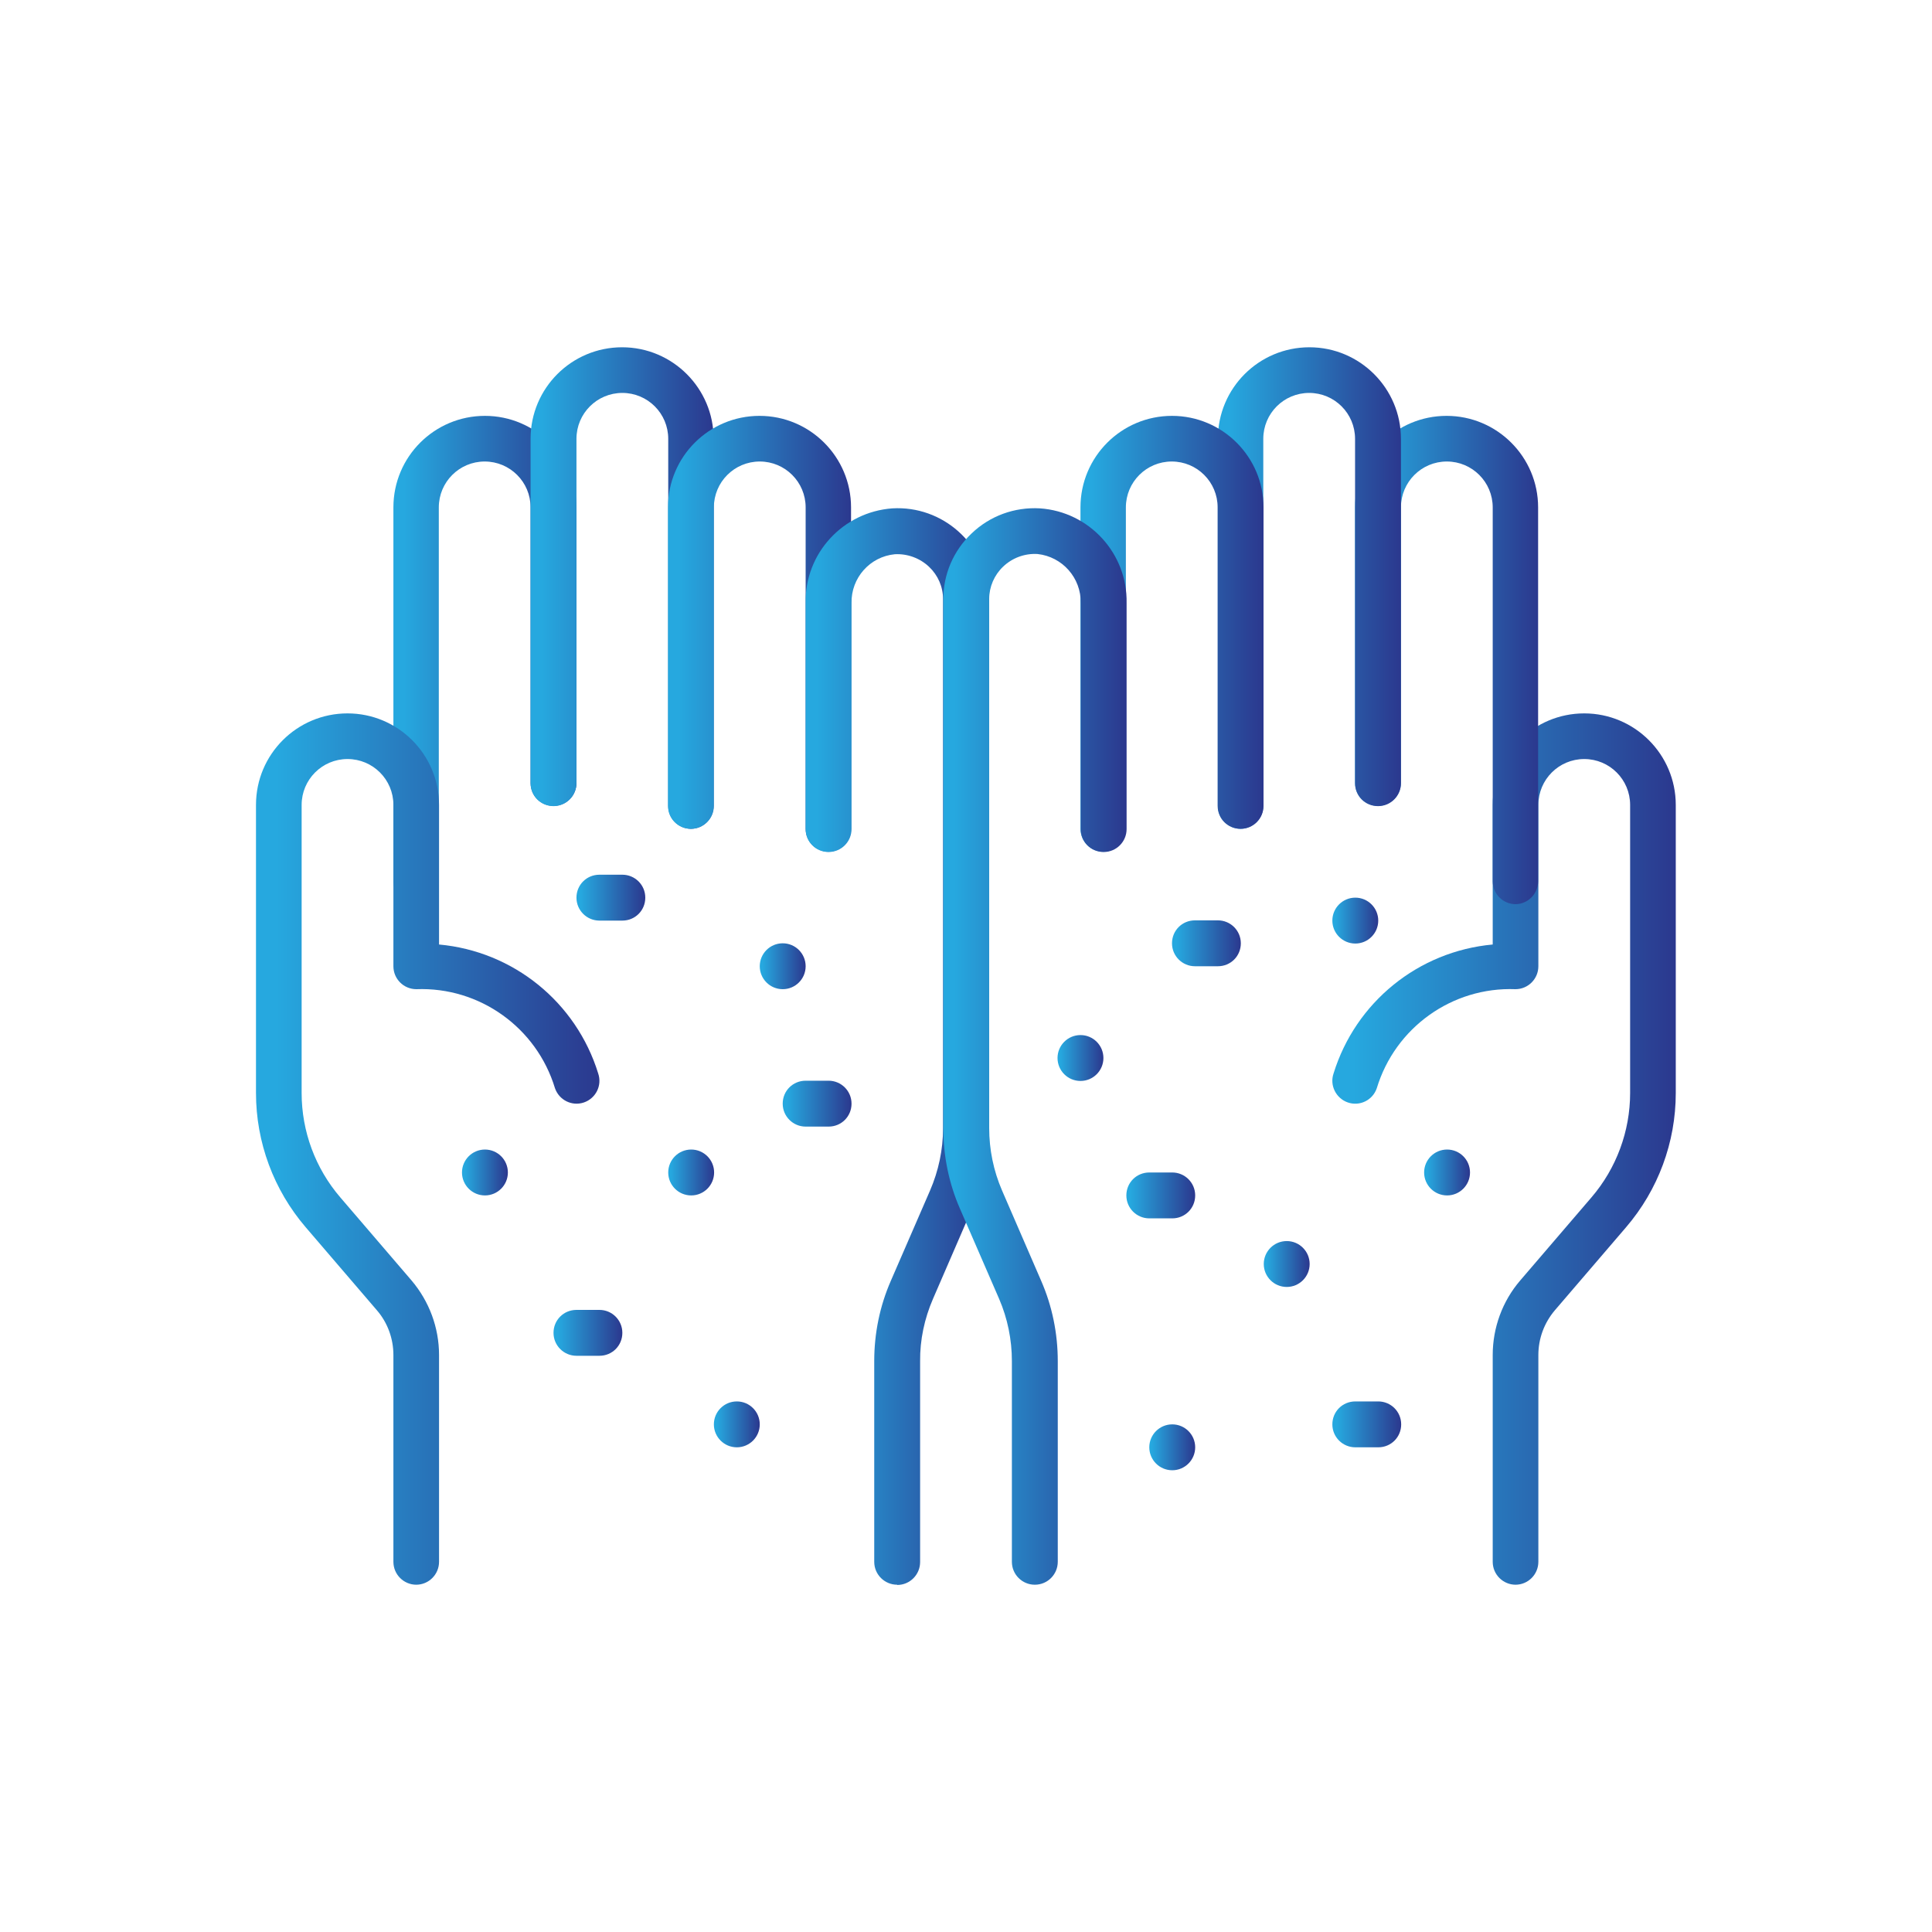 <svg xmlns="http://www.w3.org/2000/svg" xmlns:xlink="http://www.w3.org/1999/xlink" id="Layer_1" width="80" height="80" viewBox="0 0 80 80"><defs><style>      .cls-1 {        fill: url(#linear-gradient-15);      }      .cls-2 {        fill: url(#linear-gradient-13);      }      .cls-3 {        fill: url(#linear-gradient-2);      }      .cls-4 {        fill: url(#linear-gradient-25);      }      .cls-5 {        fill: url(#linear-gradient-10);      }      .cls-6 {        fill: url(#linear-gradient-12);      }      .cls-7 {        fill: url(#linear-gradient-4);      }      .cls-8 {        fill: url(#linear-gradient-3);      }      .cls-9 {        fill: url(#linear-gradient-5);      }      .cls-10 {        fill: url(#linear-gradient-22);      }      .cls-11 {        fill: url(#linear-gradient-24);      }      .cls-12 {        fill: url(#linear-gradient-8);      }      .cls-13 {        fill: url(#linear-gradient-14);      }      .cls-14 {        fill: url(#linear-gradient-20);      }      .cls-15 {        fill: url(#linear-gradient-17);      }      .cls-16 {        fill: url(#linear-gradient-7);      }      .cls-17 {        fill: url(#linear-gradient-9);      }      .cls-18 {        fill: url(#linear-gradient-11);      }      .cls-19 {        fill: url(#linear-gradient-19);      }      .cls-20 {        fill: url(#linear-gradient-6);      }      .cls-21 {        fill: url(#linear-gradient-21);      }      .cls-22 {        fill: url(#linear-gradient-16);      }      .cls-23 {        fill: url(#linear-gradient);      }      .cls-24 {        fill: url(#linear-gradient-23);      }      .cls-25 {        fill: url(#linear-gradient-18);      }    </style><linearGradient id="linear-gradient" x1="16.29" y1="27.33" x2="23.88" y2="27.33" gradientUnits="userSpaceOnUse"><stop offset=".06" stop-color="#26a8df"></stop><stop offset="1" stop-color="#2b388e"></stop></linearGradient><linearGradient id="linear-gradient-2" x1="21.98" y1="24.35" x2="29.57" y2="24.35" xlink:href="#linear-gradient"></linearGradient><linearGradient id="linear-gradient-3" x1="27.67" y1="26.24" x2="35.26" y2="26.24" xlink:href="#linear-gradient"></linearGradient><linearGradient id="linear-gradient-4" x1="33.36" y1="43.33" x2="40.95" y2="43.33" xlink:href="#linear-gradient"></linearGradient><linearGradient id="linear-gradient-5" x1="10.6" y1="47.58" x2="24.82" y2="47.58" xlink:href="#linear-gradient"></linearGradient><linearGradient id="linear-gradient-6" x1="55.18" y1="47.58" x2="69.4" y2="47.58" xlink:href="#linear-gradient"></linearGradient><linearGradient id="linear-gradient-7" x1="56.12" y1="27.33" x2="63.71" y2="27.33" xlink:href="#linear-gradient"></linearGradient><linearGradient id="linear-gradient-8" x1="50.43" y1="24.35" x2="58.02" y2="24.35" xlink:href="#linear-gradient"></linearGradient><linearGradient id="linear-gradient-9" x1="44.74" y1="26.24" x2="52.33" y2="26.24" xlink:href="#linear-gradient"></linearGradient><linearGradient id="linear-gradient-10" x1="39.05" y1="43.33" x2="46.64" y2="43.33" xlink:href="#linear-gradient"></linearGradient><linearGradient id="linear-gradient-11" x1="31.46" y1="40.01" x2="33.36" y2="40.01" xlink:href="#linear-gradient"></linearGradient><linearGradient id="linear-gradient-12" x1="27.67" y1="48.55" x2="29.57" y2="48.55" xlink:href="#linear-gradient"></linearGradient><linearGradient id="linear-gradient-13" x1="19.13" y1="48.55" x2="21.03" y2="48.55" xlink:href="#linear-gradient"></linearGradient><linearGradient id="linear-gradient-14" x1="29.57" y1="58.98" x2="31.46" y2="58.98" xlink:href="#linear-gradient"></linearGradient><linearGradient id="linear-gradient-15" x1="52.33" y1="52.34" x2="54.23" y2="52.34" xlink:href="#linear-gradient"></linearGradient><linearGradient id="linear-gradient-16" x1="47.59" y1="59.93" x2="49.49" y2="59.93" xlink:href="#linear-gradient"></linearGradient><linearGradient id="linear-gradient-17" x1="43.79" y1="43.81" x2="45.69" y2="43.81" xlink:href="#linear-gradient"></linearGradient><linearGradient id="linear-gradient-18" x1="55.18" y1="38.12" x2="57.07" y2="38.12" xlink:href="#linear-gradient"></linearGradient><linearGradient id="linear-gradient-19" x1="58.97" y1="48.55" x2="60.87" y2="48.55" xlink:href="#linear-gradient"></linearGradient><linearGradient id="linear-gradient-20" x1="23.88" y1="37.17" x2="26.72" y2="37.17" xlink:href="#linear-gradient"></linearGradient><linearGradient id="linear-gradient-21" x1="32.41" y1="45.7" x2="35.26" y2="45.7" xlink:href="#linear-gradient"></linearGradient><linearGradient id="linear-gradient-22" x1="22.93" y1="55.19" x2="25.77" y2="55.19" xlink:href="#linear-gradient"></linearGradient><linearGradient id="linear-gradient-23" x1="55.18" y1="58.98" x2="58.02" y2="58.98" xlink:href="#linear-gradient"></linearGradient><linearGradient id="linear-gradient-24" x1="46.64" y1="49.5" x2="49.49" y2="49.5" xlink:href="#linear-gradient"></linearGradient><linearGradient id="linear-gradient-25" x1="48.54" y1="39.07" x2="51.38" y2="39.07" xlink:href="#linear-gradient"></linearGradient></defs><g id="line"><path class="cls-23" d="M17.24,37.44c-.52,0-.95-.42-.95-.95v-15.48c0-2.1,1.7-3.79,3.79-3.79s3.79,1.7,3.79,3.79v11.41c0,.52-.42.95-.95.95s-.95-.42-.95-.95v-11.41c0-1.05-.85-1.9-1.9-1.9s-1.9.85-1.9,1.9v15.48c0,.52-.42.95-.95.95Z"></path><path class="cls-3" d="M28.62,34.32c-.52,0-.95-.42-.95-.95v-15.2c0-1.05-.85-1.9-1.9-1.9s-1.9.85-1.9,1.9v14.26c0,.52-.42.95-.95.95s-.95-.42-.95-.95v-14.26c0-2.1,1.7-3.79,3.79-3.79s3.79,1.7,3.79,3.79v15.2c0,.52-.42.95-.95.95Z"></path><path class="cls-8" d="M34.31,35.27c-.52,0-.95-.42-.95-.95v-13.31c0-1.05-.85-1.9-1.9-1.9s-1.9.85-1.9,1.9v12.36c0,.52-.42.95-.95.95s-.95-.42-.95-.95v-12.36c0-2.1,1.7-3.79,3.79-3.79s3.79,1.7,3.79,3.79v13.31c0,.52-.42.95-.95.95Z"></path><path class="cls-7" d="M37.15,65.62c-.52,0-.95-.42-.95-.95v-8.31c0-1.15.23-2.28.69-3.33l1.62-3.73c.35-.81.54-1.69.54-2.58v-21.91c0-.51-.21-.99-.58-1.34-.38-.36-.9-.55-1.42-.52-1.03.1-1.81.98-1.79,2.02v9.36c0,.52-.42.95-.95.95s-.95-.42-.95-.95v-9.36c-.04-2.05,1.54-3.77,3.59-3.92,2.08-.12,3.87,1.47,3.99,3.56,0,.07,0,.13,0,.2v21.91c0,1.15-.23,2.28-.69,3.33l-1.62,3.74c-.35.81-.54,1.69-.53,2.58v8.31c0,.52-.42.95-.95.95Z"></path><path class="cls-9" d="M17.24,65.62c-.52,0-.95-.42-.95-.95v-8.56c0-.68-.24-1.34-.68-1.85l-2.95-3.44c-1.33-1.55-2.06-3.52-2.06-5.56v-11.93c0-2.1,1.7-3.79,3.79-3.79s3.79,1.7,3.79,3.79v5.78c3.08.28,5.68,2.39,6.59,5.34.17.5-.1,1.03-.59,1.2-.5.17-1.03-.1-1.2-.59-.76-2.51-3.12-4.2-5.74-4.1-.52,0-.95-.42-.95-.95v-6.68c0-1.05-.85-1.9-1.9-1.9s-1.9.85-1.9,1.9v11.93c0,1.59.57,3.12,1.6,4.32l2.95,3.44c.73.86,1.14,1.95,1.14,3.09v8.56c0,.52-.42.95-.95.95h0Z"></path><path class="cls-20" d="M62.76,65.62c-.52,0-.95-.42-.95-.95v-8.56c0-1.13.4-2.23,1.14-3.09l2.95-3.44c1.03-1.2,1.6-2.74,1.6-4.32v-11.93c0-1.05-.85-1.9-1.9-1.9s-1.9.85-1.9,1.9v6.68c0,.52-.42.95-.95.95-2.62-.1-4.98,1.59-5.74,4.1-.17.5-.71.76-1.2.59s-.76-.71-.59-1.2h0c.91-2.95,3.51-5.06,6.59-5.34v-5.78c0-2.1,1.7-3.79,3.79-3.79s3.79,1.7,3.79,3.79v11.93c0,2.04-.73,4.01-2.06,5.56l-2.95,3.44c-.44.52-.68,1.17-.68,1.85v8.56c0,.52-.42.95-.95.95h0Z"></path><path class="cls-16" d="M62.76,37.44c-.52,0-.95-.42-.95-.95v-15.48c0-1.05-.85-1.9-1.9-1.9s-1.9.85-1.9,1.9v11.41c0,.52-.42.95-.95.95s-.95-.42-.95-.95v-11.41c0-2.1,1.7-3.79,3.79-3.79s3.79,1.7,3.79,3.79v15.48c0,.52-.42.95-.95.95Z"></path><path class="cls-12" d="M51.38,34.32c-.52,0-.95-.42-.95-.95v-15.2c0-2.1,1.7-3.79,3.79-3.79s3.79,1.7,3.79,3.79v14.26c0,.52-.42.95-.95.95s-.95-.42-.95-.95v-14.26c0-1.05-.85-1.9-1.9-1.9s-1.9.85-1.9,1.9v15.2c0,.52-.42.95-.95.95Z"></path><path class="cls-17" d="M45.69,35.27c-.52,0-.95-.42-.95-.95v-13.31c0-2.1,1.7-3.79,3.79-3.79s3.79,1.7,3.79,3.79v12.36c0,.52-.42.95-.95.95s-.95-.42-.95-.95v-12.36c0-1.05-.85-1.9-1.9-1.9s-1.9.85-1.9,1.9v13.31c0,.52-.42.95-.95.95Z"></path><path class="cls-5" d="M42.85,65.62c-.52,0-.95-.42-.95-.95v-8.31c0-.89-.18-1.77-.53-2.58l-1.62-3.73c-.46-1.05-.69-2.19-.69-3.33v-21.91c0-1.03.42-2.01,1.17-2.72.76-.73,1.78-1.1,2.83-1.04,2.05.14,3.63,1.87,3.59,3.92v9.36c0,.52-.42.95-.95.95s-.95-.42-.95-.95v-9.36c.02-1.04-.76-1.92-1.79-2.03-.53-.03-1.04.16-1.42.52-.37.35-.58.84-.58,1.34v21.91c0,.89.18,1.77.53,2.58l1.62,3.74c.46,1.05.69,2.19.69,3.33v8.31c0,.52-.42.95-.95.95Z"></path><circle class="cls-18" cx="32.41" cy="40.01" r=".95"></circle><circle class="cls-6" cx="28.62" cy="48.55" r=".95"></circle><circle class="cls-2" cx="20.08" cy="48.55" r=".95"></circle><circle class="cls-13" cx="30.51" cy="58.98" r=".95"></circle><circle class="cls-1" cx="53.28" cy="52.34" r=".95"></circle><circle class="cls-22" cx="48.54" cy="59.93" r=".95"></circle><circle class="cls-15" cx="44.74" cy="43.81" r=".95"></circle><circle class="cls-25" cx="56.12" cy="38.12" r=".95"></circle><circle class="cls-19" cx="59.92" cy="48.55" r=".95"></circle><path class="cls-14" d="M25.77,38.12h-.95c-.52,0-.95-.42-.95-.95s.42-.95.95-.95h.95c.52,0,.95.42.95.95s-.42.95-.95.95Z"></path><path class="cls-21" d="M34.31,46.65h-.95c-.52,0-.95-.42-.95-.95s.42-.95.95-.95h.95c.52,0,.95.42.95.95s-.42.95-.95.95Z"></path><path class="cls-10" d="M24.82,56.14h-.95c-.52,0-.95-.42-.95-.95s.42-.95.95-.95h.95c.52,0,.95.42.95.95s-.42.95-.95.95Z"></path><path class="cls-24" d="M57.07,59.93h-.95c-.52,0-.95-.42-.95-.95s.42-.95.95-.95h.95c.52,0,.95.42.95.95s-.42.95-.95.95Z"></path><path class="cls-11" d="M48.54,50.45h-.95c-.52,0-.95-.42-.95-.95s.42-.95.95-.95h.95c.52,0,.95.42.95.95s-.42.95-.95.95Z"></path><path class="cls-4" d="M50.43,40.01h-.95c-.52,0-.95-.42-.95-.95s.42-.95.95-.95h.95c.52,0,.95.42.95.95s-.42.95-.95.95Z"></path></g></svg>